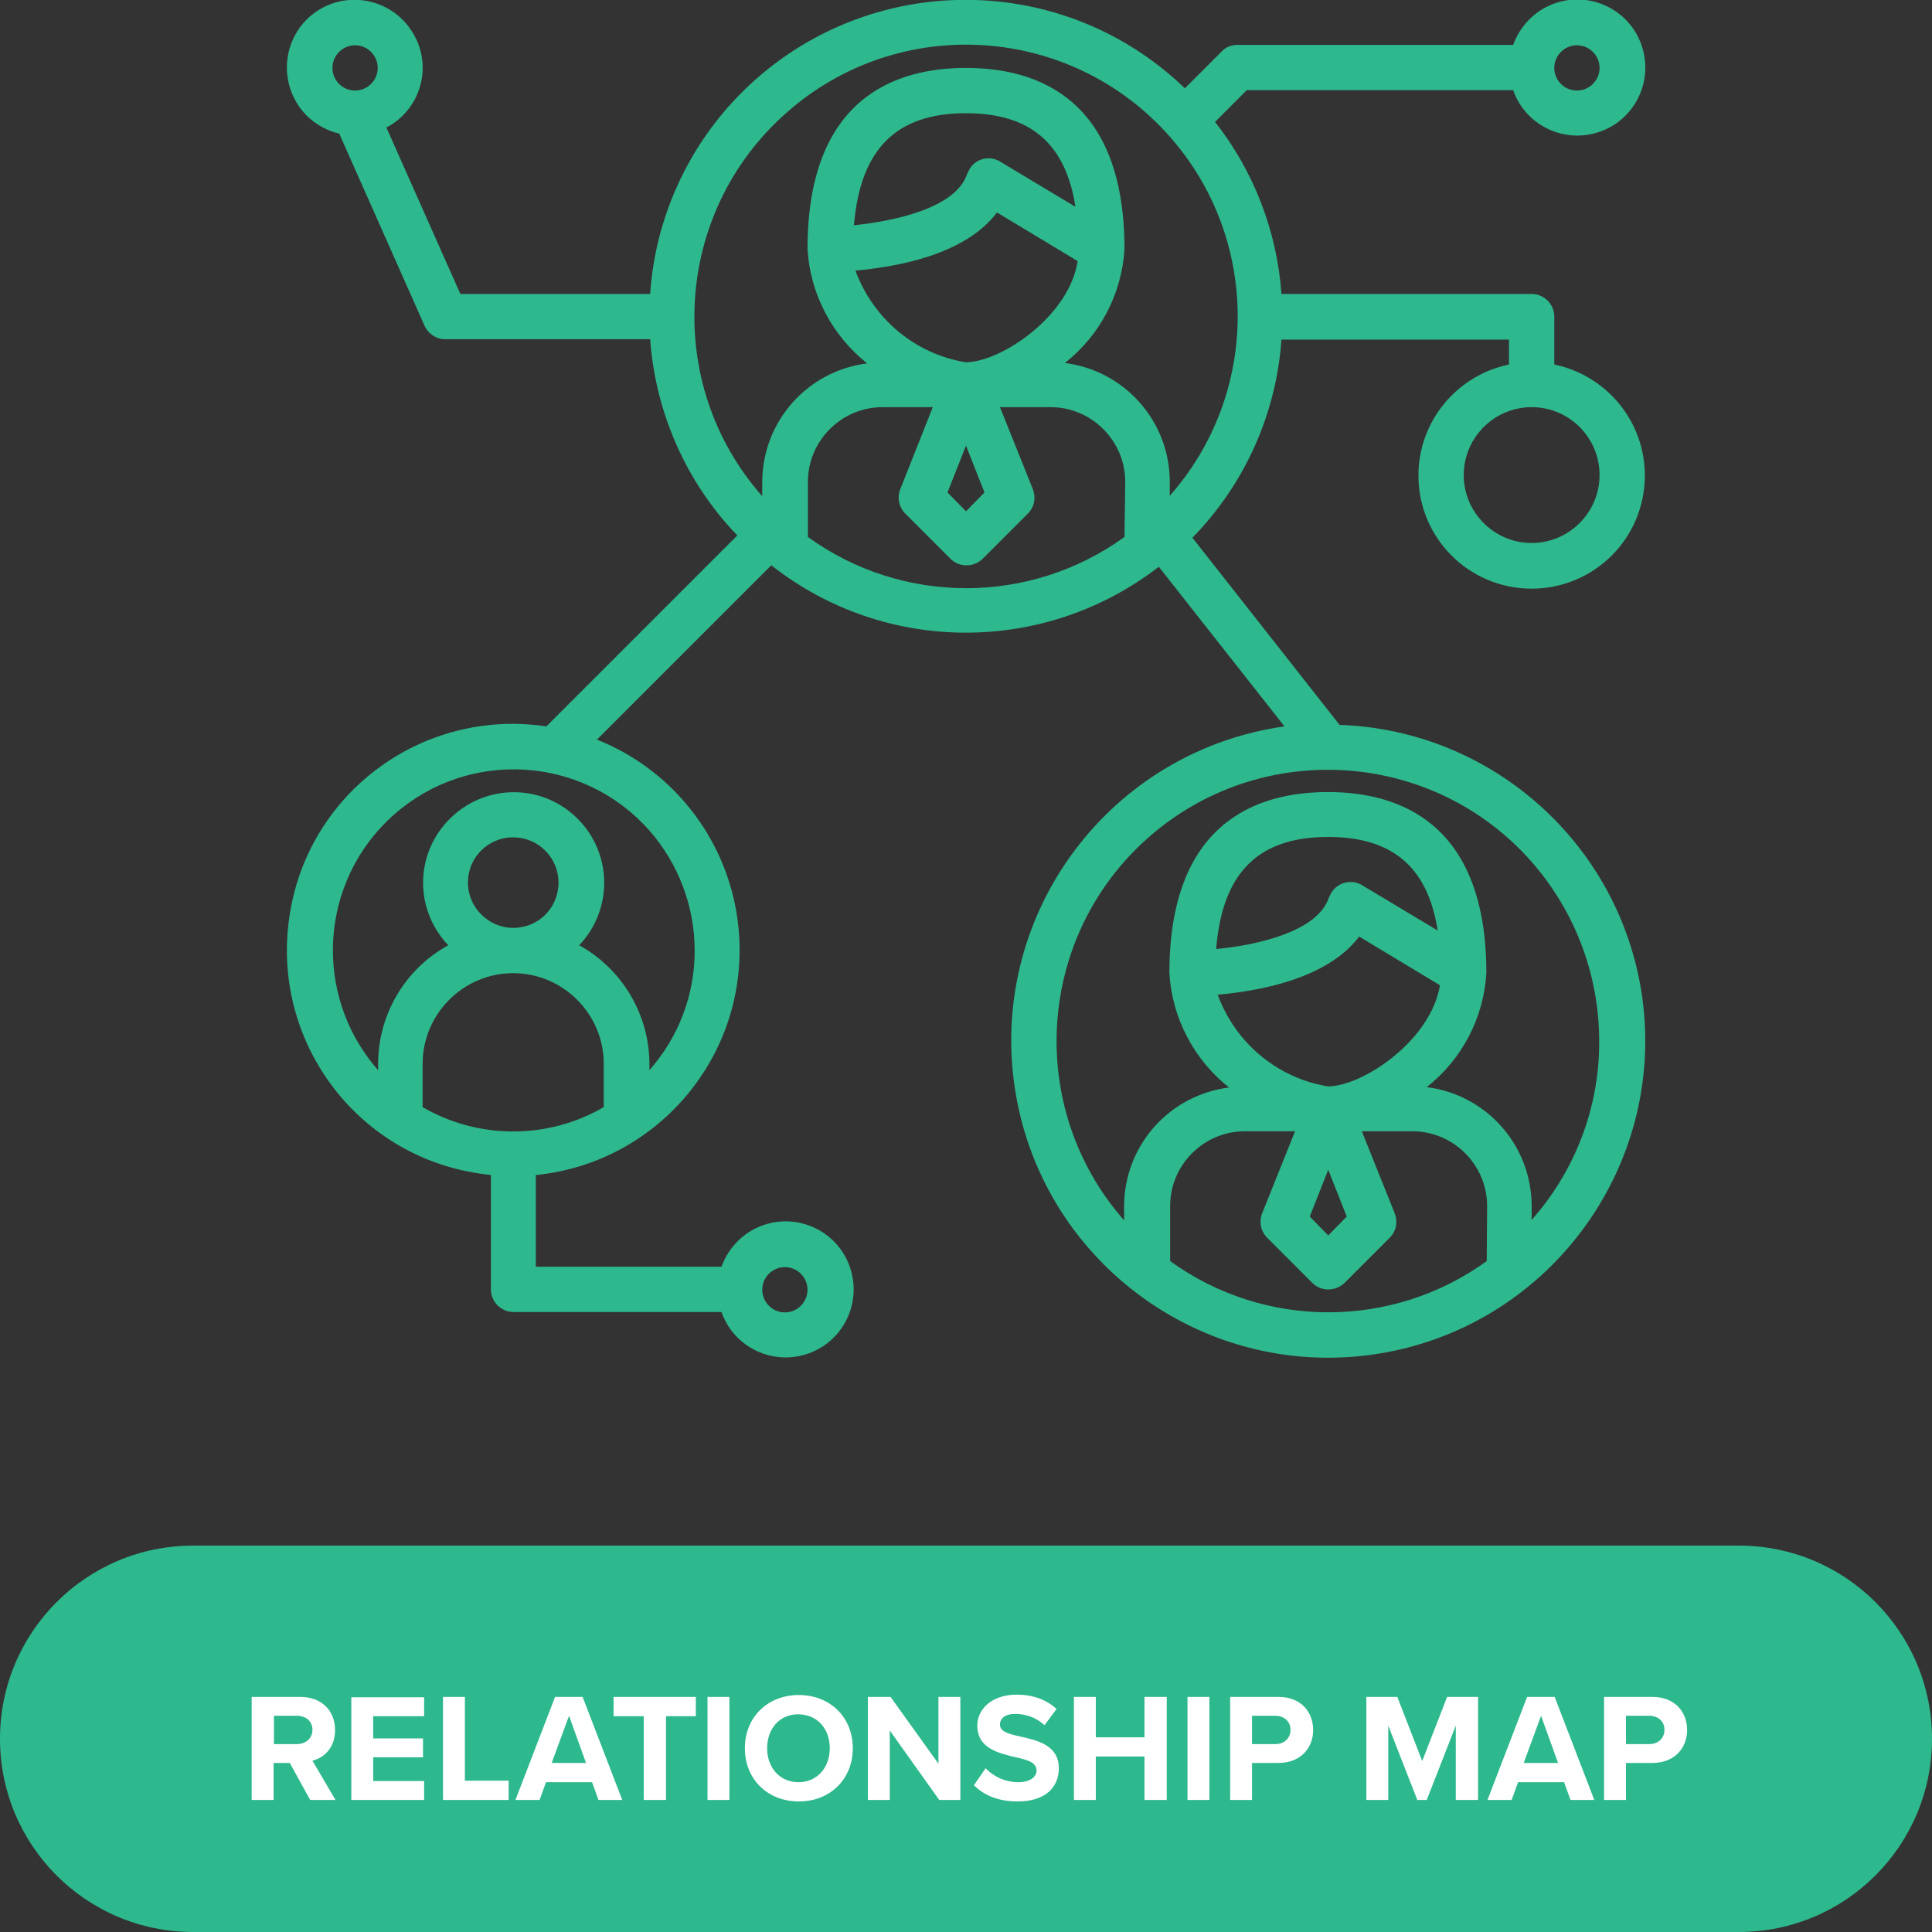<?xml version="1.0" encoding="utf-8"?>
<!-- Generator: Adobe Illustrator 23.0.6, SVG Export Plug-In . SVG Version: 6.00 Build 0)  -->
<svg version="1.1" id="Layer_1" xmlns="http://www.w3.org/2000/svg" xmlns:xlink="http://www.w3.org/1999/xlink" x="0px" y="0px"
	 viewBox="0 0 512 512" style="enable-background:new 0 0 512 512;" xml:space="preserve">
<rect x="0" y="0" width="512" height="512" fill="#333333" stroke="none"/>
<style type="text/css">
	.st0{fill:#2EB88D;}
	.st1{clip-path:url(#SVGID_2_);fill:#2EB88D;}
	.st2{clip-path:url(#SVGID_4_);fill:#2EB88D;}
	.st3{clip-path:url(#SVGID_6_);fill:#FFFFFF;}
</style>
<g>
	<path class="st0" d="M405.9,323.3v-3.7c0-16-11.9-29.5-27.8-31.5c9.4-7.4,15.1-18.4,15.8-30.2c0-39.7-22.9-48-42-48s-42,8.3-42,48
		c0.7,11.9,6.5,22.9,15.8,30.3c-15.9,2-27.8,15.5-27.8,31.5v3.7c-26.2-29.8-23.3-75.3,6.5-101.5s75.3-23.3,101.5,6.5
		c11.5,13.1,17.9,30,17.9,47.5C423.9,293.3,417.5,310.2,405.9,323.3 M356.9,322.4l-4.9,5l-4.9-5L352,310L356.9,322.4z M322.3,251.5
		L322.3,251.5c1.6-20.1,11-29.7,29.7-29.7c17,0,26.4,8,29,24.8l-20-12c-2.8-1.7-6.5-0.8-8.2,2c-0.2,0.4-0.4,0.8-0.6,1.2
		C349.2,247,332.9,250.5,322.3,251.5 M360.2,248.2L360.2,248.2l21.4,12.9c-2.4,14.7-20.5,26.8-29.7,26.8
		c-13.4-2.2-24.5-11.5-29.2-24.3C333.1,262.7,351.6,259.6,360.2,248.2 M394,334.2c-25,18.1-58.9,18.1-83.9,0v-14.6
		c0-10.9,8.9-19.8,19.8-19.8h13.3l-8.7,21.7c-0.9,2.2-0.4,4.8,1.3,6.5l12,12c2.3,2.3,6.1,2.3,8.5,0l12-12c1.7-1.7,2.2-4.2,1.3-6.5
		l-8.7-21.7h13.4c10.9,0,19.8,8.9,19.8,19.8L394,334.2L394,334.2z M282.2,96.2c9.4-7.4,15.1-18.4,15.8-30.2c0-39.7-22.9-48-42-48
		s-42,8.3-42,48c0.7,11.9,6.5,22.9,15.8,30.3c-15.9,2-27.8,15.5-27.8,31.5v3.7c-26.3-29.8-23.4-75.3,6.4-101.6
		C238.2,3.5,283.7,6.4,310,36.2c24,27.2,24,68,0,95.2v-3.7C310,111.7,298.1,98.2,282.2,96.2 M260.9,130.5l-4.9,5l-4.9-5l4.9-12.4
		L260.9,130.5z M264.2,56.3l21.4,12.9C283.3,83.9,265.2,96,255.9,96c-13.4-2.2-24.5-11.5-29.2-24.3
		C237.1,70.8,255.7,67.7,264.2,56.3 M256.9,44.9c-0.2,0.4-0.4,0.8-0.6,1.2c-3,9.1-19.4,12.5-30,13.6C228,39.6,237.4,30,256,30
		c17,0,26.4,8,29,24.8l-20-12C262.3,41.1,258.5,42,256.9,44.9 M298,142.3c-25,18.1-58.9,18.1-83.9,0v-14.6
		c0-10.9,8.9-19.8,19.8-19.8h13.3l-8.6,21.7c-0.9,2.2-0.4,4.8,1.3,6.5l12,12c2.3,2.3,6.1,2.3,8.5,0l12-12c1.7-1.7,2.2-4.2,1.3-6.5
		l-8.7-21.7h13.4c10.9,0,19.8,8.9,19.8,19.8L298,142.3L298,142.3z M172.1,220.1c7.7,8.8,12,20.1,12,31.9c0,11.7-4.3,22.9-12,31.6
		V282c0-13.1-7.2-25.2-18.6-31.5c9.1-9.6,8.8-24.7-0.8-33.9s-24.7-8.8-33.9,0.8c-8.9,9.3-8.9,23.8,0,33.1
		c-11.5,6.3-18.6,18.4-18.6,31.5v1.6c-17.5-19.9-15.6-50.2,4.2-67.7S154.5,200.2,172.1,220.1 M124,233.9c0-6.6,5.3-12,12-12
		c6.6,0,12,5.3,12,12s-5.3,12-12,12C129.5,245.9,124,240.5,124,233.9 M160,293.4c-14.8,8.6-33.2,8.6-48,0v-11.5
		c0-13.2,10.8-24,24-24s24,10.8,24,24V293.4z M208,335.8c3.3,0,6,2.7,6,6s-2.7,6-6,6s-6-2.7-6-6S204.7,335.8,208,335.8 M94.1,24
		c-3.3,0-6-2.7-6-6s2.7-6,6-6s6,2.7,6,6S97.4,24,94.1,24 M417.9,12c3.3,0,6,2.7,6,6s-2.7,6-6,6s-6-2.7-6-6S414.6,12,417.9,12
		 M423.9,125.9c0,9.9-8.1,18-18,18s-18-8.1-18-18s8.1-18,18-18C415.9,107.9,423.9,116,423.9,125.9 M355,192.1l-39-49.6
		c13.9-14.2,22.2-32.8,23.6-52.5h60.3v6.6c-13.9,2.9-24,15.1-24,29.4c0,16.6,13.4,30,30,30s30-13.4,30-30c0-14.3-10.1-26.5-24-29.4
		V83.9c0-3.3-2.7-6-6-6h-66.3c-1.2-16.6-7.3-32.5-17.6-45.6l8.4-8.4H401c3.3,9.4,13.6,14.3,23,11c9.4-3.3,14.3-13.6,11-23
		s-13.6-14.3-23-11c-5.1,1.8-9.1,5.8-11,11h-73.1c-1.6,0-3.1,0.6-4.2,1.8l-9.7,9.7c-33.3-32.1-86.3-31.1-118.5,2.2
		c-13.6,14.1-21.9,32.7-23.2,52.3H122l-19.6-44.1c8.8-4.6,12.2-15.5,7.5-24.2C105.3,0.8,94.4-2.6,85.6,2s-12.1,15.5-7.5,24.3
		c2.4,4.6,6.7,7.9,11.8,9.1l22.6,50.9c1,2.2,3.1,3.6,5.5,3.6h54.3c1.4,19.5,9.6,38,23.1,52l-50.6,50.6
		c-32.8-4.9-63.3,17.6-68.1,50.4c-4.9,32.8,17.6,63.3,50.4,68.1c1,0.1,2,0.3,3,0.4v30.3c0,3.3,2.7,6,6,6h55.1
		c3.3,9.4,13.6,14.3,23,11s14.3-13.6,11-23s-13.6-14.3-23-11c-5.1,1.8-9.1,5.8-11,11H142v-24.3c32.9-3.3,57-32.6,53.7-65.6
		c-2.2-22.3-16.7-41.5-37.5-49.8l46.2-46.2c30.1,23.7,72.4,23.8,102.7,0.4l33.3,42.3c-46,6.5-78,49-71.6,94.9s48.9,78,94.8,71.6
		s78-48.9,71.6-94.8C429.5,224,395.7,193.5,355,192.1"/>
</g>
<g>
	<g>
		<defs>
			<rect id="SVGID_1_" y="409.6" width="512" height="102.4"/>
		</defs>
		<clipPath id="SVGID_2_">
			<use xlink:href="#SVGID_1_"  style="overflow:visible;"/>
		</clipPath>
		<path class="st1" d="M51.2,512c28.3,0,51.2-22.9,51.2-51.2c0-28.3-22.9-51.2-51.2-51.2C22.9,409.6,0,432.5,0,460.8
			C0,489.1,22.9,512,51.2,512"/>
	</g>
	<g>
		<defs>
			<rect id="SVGID_3_" y="409.6" width="512" height="102.4"/>
		</defs>
		<clipPath id="SVGID_4_">
			<use xlink:href="#SVGID_3_"  style="overflow:visible;"/>
		</clipPath>
		<path class="st2" d="M460.8,512c28.3,0,51.2-22.9,51.2-51.2c0-28.3-22.9-51.2-51.2-51.2c-28.3,0-51.2,22.9-51.2,51.2
			C409.6,489.1,432.5,512,460.8,512"/>
	</g>
</g>
<rect x="51.2" y="409.6" class="st0" width="409.6" height="102.4"/>
<g>
	<g>
		<defs>
			<rect id="SVGID_5_" y="409.6" width="512" height="102.4"/>
		</defs>
		<clipPath id="SVGID_6_">
			<use xlink:href="#SVGID_5_"  style="overflow:visible;"/>
		</clipPath>
		<path class="st3" d="M441.1,458.4c0,2.3-1.7,3.8-4,3.8h-6.2v-7.5h6.2C439.4,454.7,441.1,456.2,441.1,458.4 M425.1,477h5.8v-9.8h7
			c5.9,0,9.2-4,9.2-8.7c0-4.8-3.2-8.8-9.2-8.8h-12.8V477z M408.4,454.7l4.5,12.5h-9.1L408.4,454.7z M416.2,477h6.3L412,449.7h-7.3
			L394.2,477h6.4l1.7-4.7h12.2L416.2,477z M385.8,477h5.9v-27.3h-8.2l-6.6,17l-6.6-17h-8.2V477h5.8v-19.7l7.7,19.7h2.5l7.7-19.7
			L385.8,477L385.8,477z M342,458.4c0,2.3-1.7,3.8-4,3.8h-6.2v-7.5h6.2C340.3,454.7,342,456.2,342,458.4 M326,477h5.8v-9.8h7
			c5.9,0,9.2-4,9.2-8.7c0-4.8-3.2-8.8-9.2-8.8H326V477z M314.7,477h5.8v-27.3h-5.8V477z M303.3,477h5.9v-27.3h-5.9v10.7h-12.9v-10.7
			h-5.8V477h5.8v-11.5h12.9V477z M258.1,473.1c2.6,2.6,6.3,4.3,11.6,4.3c7.4,0,10.9-3.8,10.9-8.8c0-6.1-5.7-7.4-10.2-8.4
			c-3.2-0.7-5.4-1.3-5.4-3.2c0-1.6,1.4-2.8,4-2.8c2.7,0,5.6,0.9,7.8,3l3.2-4.3c-2.7-2.5-6.3-3.8-10.6-3.8c-6.4,0-10.4,3.7-10.4,8.2
			c0,6.1,5.7,7.3,10.2,8.4c3.2,0.7,5.5,1.4,5.5,3.5c0,1.6-1.6,3.1-4.8,3.1c-3.8,0-6.8-1.7-8.7-3.7L258.1,473.1z M248.9,477h5.6
			v-27.3h-5.8v17.7L236,449.7h-6V477h5.8v-18.4L248.9,477z M219.9,463.3c0,5.1-3.3,9-8.3,9s-8.3-3.9-8.3-9s3.2-9,8.3-9
			C216.7,454.4,219.9,458.2,219.9,463.3 M197.4,463.3c0,8.2,6,14.1,14.3,14.1s14.3-5.9,14.3-14.1s-6-14.1-14.3-14.1
			C203.4,449.2,197.4,455.1,197.4,463.3 M187.5,477h5.8v-27.3h-5.8V477z M170.6,477h5.9v-22.2h7.9v-5.1h-21.8v5.1h8L170.6,477
			L170.6,477z M150.8,454.7l4.5,12.5h-9.1L150.8,454.7z M158.6,477h6.3l-10.5-27.3h-7.3L136.6,477h6.4l1.7-4.7h12.2L158.6,477z
			 M117.4,477h17.4v-5.1h-11.6v-22.2h-5.8V477z M93.1,477h19.3v-5H98.9v-6.3h13.2v-5H98.9v-5.9h13.5v-5H93.1V477z M82.8,458.4
			c0,2.3-1.8,3.8-4.1,3.8h-6.1v-7.5h6.1C81,454.7,82.8,456.1,82.8,458.4 M82.2,477h6.7l-6.1-10.4c2.9-0.7,6-3.3,6-8.1
			c0-5.1-3.5-8.8-9.2-8.8H66.7V477h5.8v-9.8h4.3L82.2,477z"/>
	</g>
</g>
</svg>
